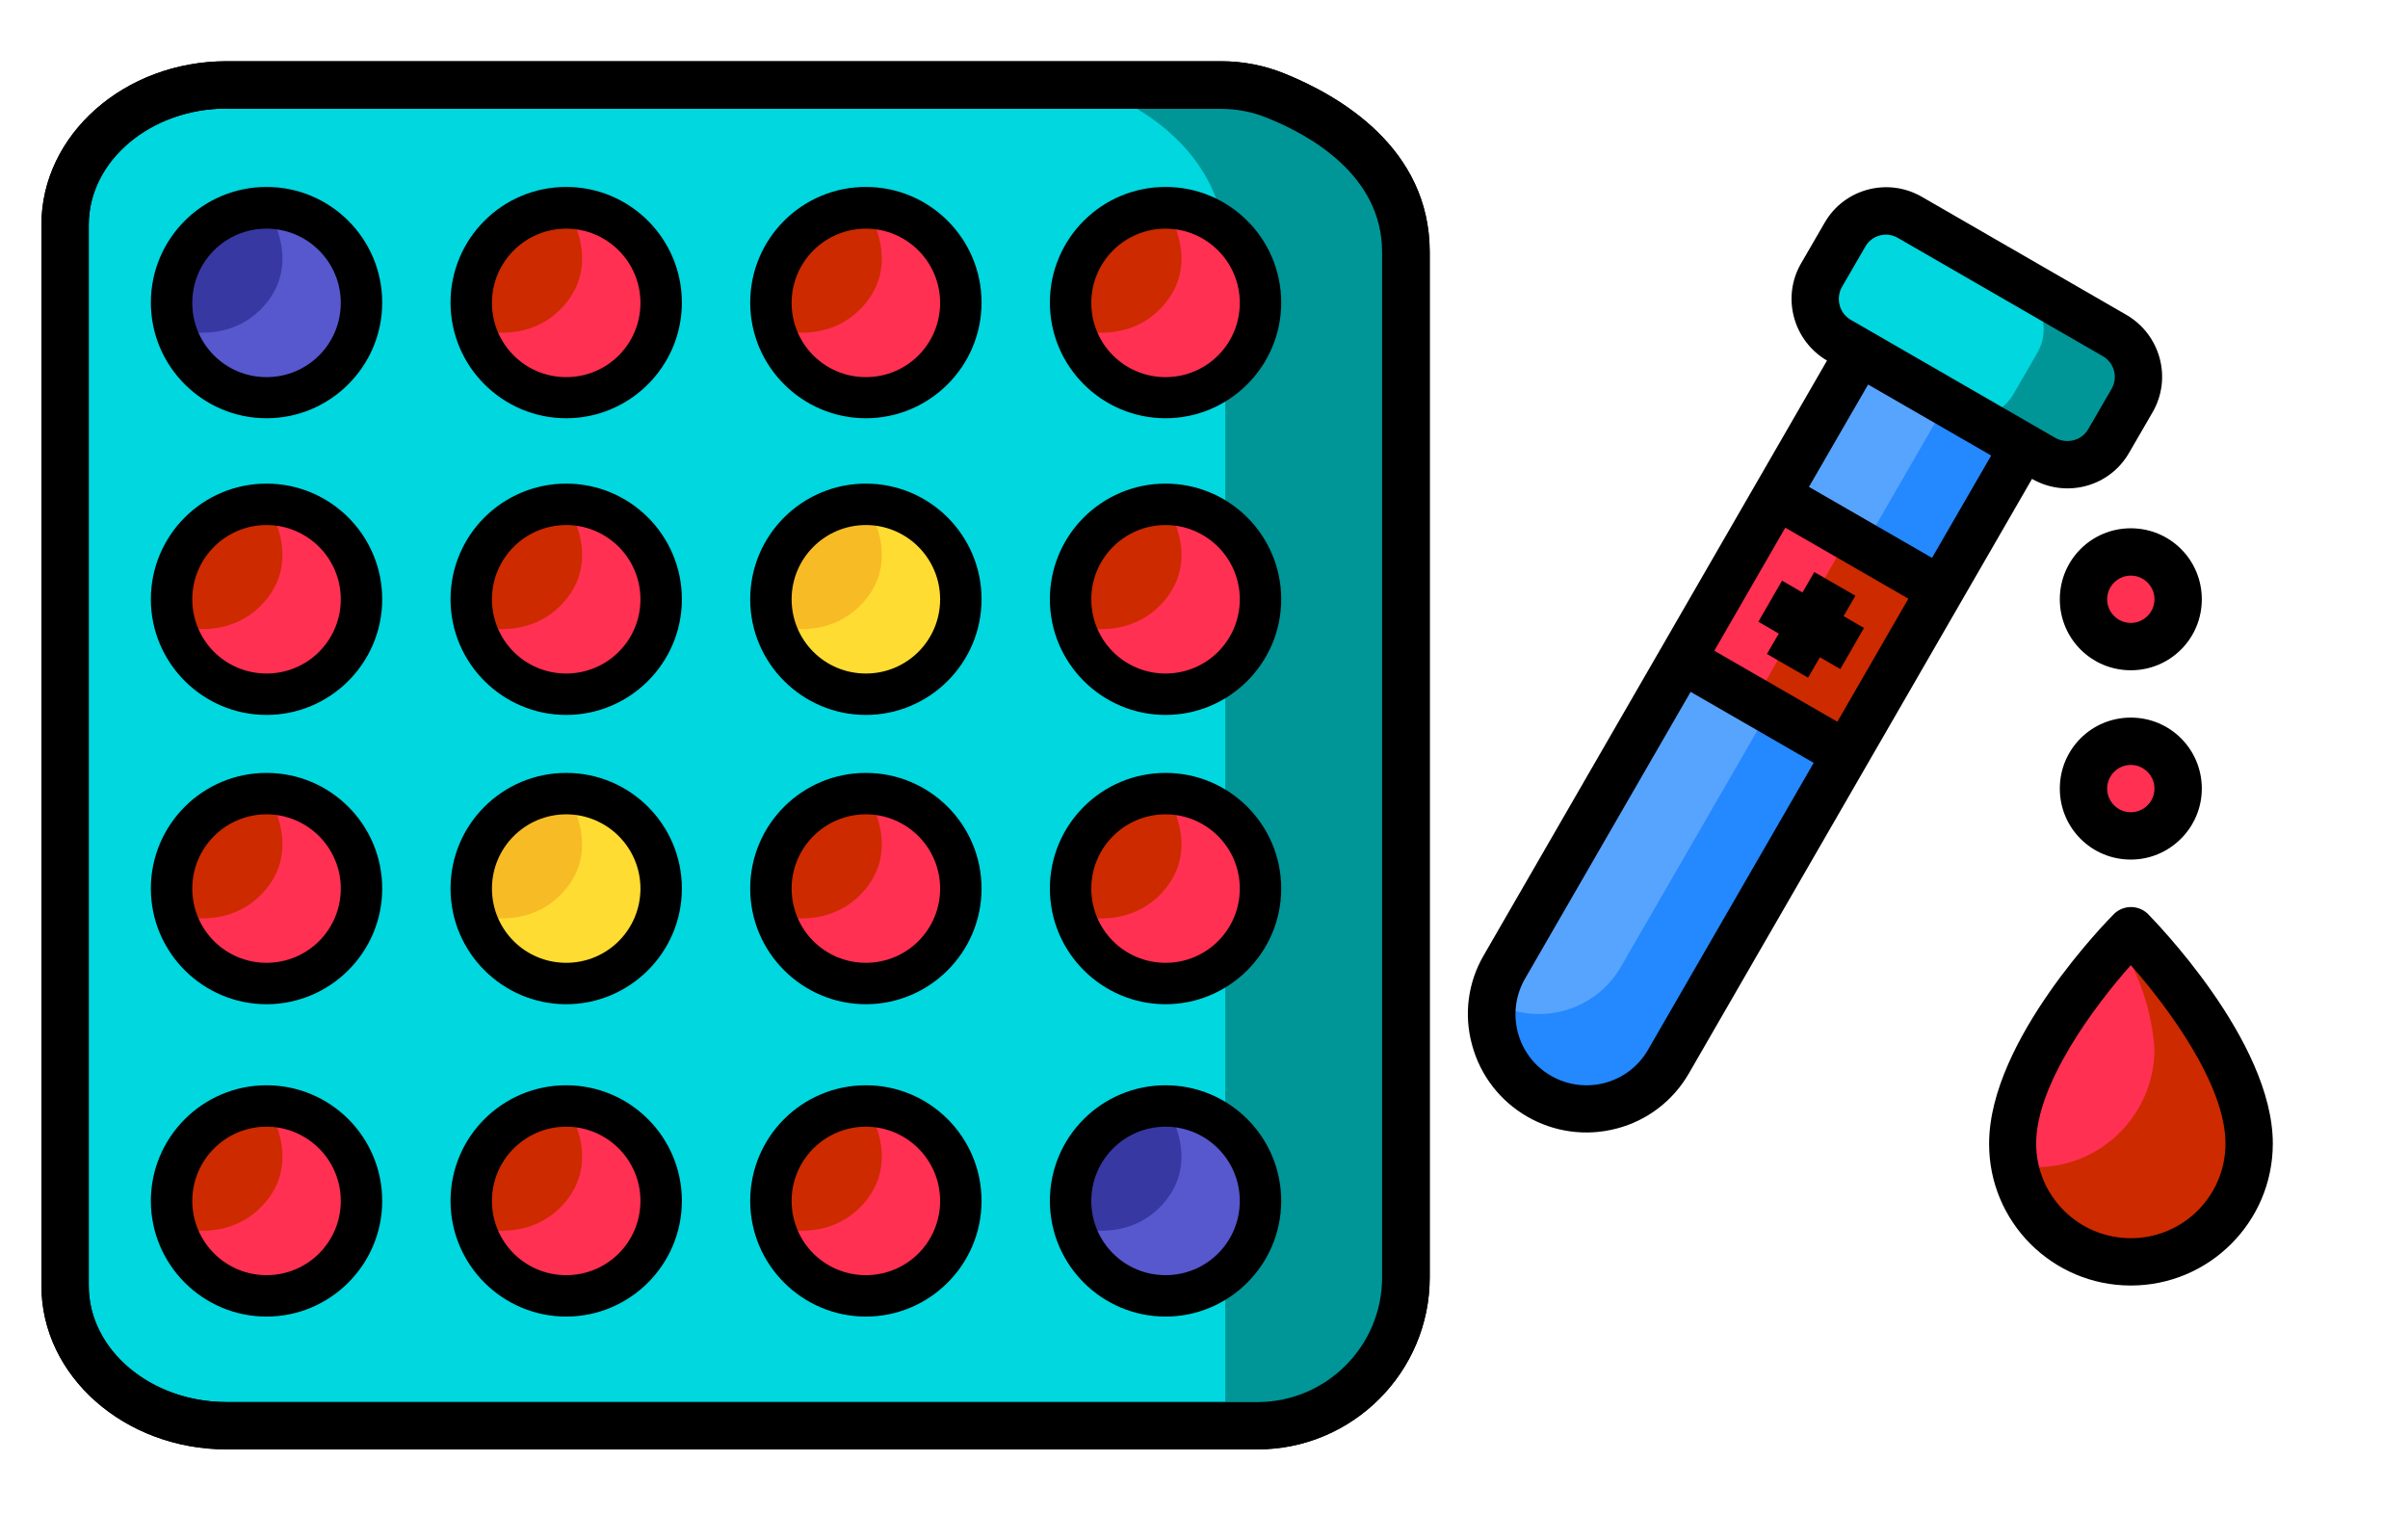 <?xml version="1.0" encoding="UTF-8"?> <!-- Generator: Adobe Illustrator 24.0.2, SVG Export Plug-In . SVG Version: 6.00 Build 0) --> <svg xmlns="http://www.w3.org/2000/svg" xmlns:xlink="http://www.w3.org/1999/xlink" id="Слой_1" x="0px" y="0px" viewBox="0 0 814 512" style="enable-background:new 0 0 814 512;" xml:space="preserve"> <style type="text/css"> .st0{fill:#FF3051;} .st1{fill:#CD2A00;} .st2{fill:#00D7DF;} .st3{fill:#009698;} .st4{fill:#57A4FF;} .st5{fill:#2488FF;} .st6{fill:#5757CE;} .st7{fill:#3838A3;} .st8{fill:#FFDC31;} .st9{fill:#F7BB26;} </style> <g> <path class="st0" d="M760.3,386.6c0,22.1-17.9,40-40,40c-22.1,0-40-17.9-40-40c0-32,40-72,40-72S760.3,354.6,760.3,386.6z"></path> <path class="st1" d="M760.3,386.6c-0.1,22.1-18.2,39.9-40.3,39.7c-19.1-0.1-35.4-13.7-39-32.4c2.4,0.5,4.8,0.7,7.3,0.7 c22.1,0,40-17.9,40-40c-0.9-12.7-5-25.1-12-35.8c2.5-2.7,4-4.2,4-4.2S760.3,354.6,760.3,386.6z"></path> <circle class="st0" cx="720.3" cy="202.6" r="16"></circle> <circle class="st0" cx="720.3" cy="266.6" r="16"></circle> <path d="M720.3,434.6c26.5,0,48-21.5,48-48c0-34.9-40.6-75.9-42.3-77.7c-3.2-3-8.1-3-11.3,0c-1.7,1.7-42.3,42.7-42.3,77.7 C672.3,413.1,693.8,434.6,720.3,434.6z M720.3,326.3c12.3,13.9,32,40.3,32,60.3c0,17.7-14.3,32-32,32c-17.7,0-32-14.3-32-32 C688.3,366.6,707.9,340.2,720.3,326.3z"></path> <g> <path class="st2" d="M720.7,135.3l-8,13.8c-4.4,7.7-14.2,10.3-21.8,5.9c0,0,0,0,0,0l-69.3-40c-7.7-4.5-10.3-14.3-5.8-21.9l8-13.8 c4.4-7.6,14.2-10.2,21.8-5.8l69.3,40C722.5,117.9,725.2,127.7,720.7,135.3z"></path> <path class="st3" d="M720.7,135.3l-8,13.8c-4.4,7.7-14.2,10.3-21.8,5.9c0,0,0,0,0,0l-24-13.8c5.7,0,11-3.1,13.8-8.1l8-13.8 c4.4-7.6,1.8-17.4-5.8-21.8l-45.3-26.2c2.8,0,5.6,0.8,8,2.2l69.3,40C722.5,117.9,725.2,127.7,720.7,135.3z"></path> <path class="st4" d="M683.9,151.1l-120,207.8c-8.9,15.3-28.4,20.5-43.7,11.6c-9.9-5.7-15.9-16.2-15.9-27.6c0-5.6,1.5-11.1,4.3-16 l120-207.8L683.9,151.1z"></path> <path class="st5" d="M683.9,151.1l-120,207.8c-8.9,15.3-28.4,20.5-43.7,11.6c-9.9-5.7-15.9-16.2-15.9-27.6c0-1.4,0.1-2.8,0.2-4.2 c15.3,8.6,34.7,3.3,43.4-11.8l110.2-190.8L683.9,151.1z"></path> <path class="st0" d="M568.6,223l32-55.4l55.4,32L624,255L568.6,223z"></path> <path class="st1" d="M655.9,199.5l-32,55.4l-30.9-17.8l31.8-55.5L655.9,199.5z"></path> <path d="M718.9,106.5l-69.3-40c-11.5-6.6-26.2-2.7-32.8,8.8c0,0,0,0,0,0l-8,13.8c-6.6,11.5-2.6,26.1,8.8,32.8l-116,201 c-5.4,9.2-6.8,20.1-4,30.3c5.7,21.3,27.6,34,49,28.3c10.3-2.7,19-9.4,24.3-18.6l116-201c11.5,6.6,26.2,2.7,32.8-8.8c0,0,0,0,0,0 l8-13.8C734.3,127.8,730.3,113.2,718.9,106.5z M557.1,354.9c-6.6,11.5-21.3,15.4-32.8,8.8c-11.5-6.6-15.4-21.3-8.8-32.8l56-97 l41.6,24L557.1,354.9z M621.1,244l-41.6-24l24-41.6l41.6,24L621.1,244z M653.1,188.6l-41.6-24l20-34.6l41.6,24L653.1,188.6z M713.9,131.3l-8,13.8c-2.2,3.8-7.1,5.1-11,3l-69.3-40c-3.8-2.2-5.1-7.1-3-11l8-13.8c2.2-3.8,7.1-5.1,10.9-2.9c0,0,0,0,0,0 l69.3,40C714.7,122.6,716,127.5,713.9,131.3z"></path> <path d="M630.1,212.3l-6.9-4l4-6.9l-13.9-8l-4,6.9l-6.9-4l-8,13.9l6.9,4l-4,6.9l13.9,8l4-6.9l6.9,4L630.1,212.3z"></path> </g> <path d="M744.3,266.6c0-13.3-10.7-24-24-24c-13.3,0-24,10.7-24,24c0,13.3,10.7,24,24,24C733.5,290.6,744.3,279.8,744.3,266.6z M712.3,266.6c0-4.4,3.6-8,8-8s8,3.6,8,8s-3.6,8-8,8S712.3,271,712.3,266.6z"></path> <path d="M696.3,202.6c0,13.3,10.7,24,24,24c13.3,0,24-10.7,24-24s-10.7-24-24-24C707,178.6,696.3,189.3,696.3,202.6z M728.3,202.6 c0,4.4-3.6,8-8,8s-8-3.6-8-8s3.6-8,8-8S728.3,198.2,728.3,202.6z"></path> </g> <g> <g> <path class="st2" d="M475.3,85.2v346.7c0,27.7-22.4,50.1-50.1,50.1H76.6C46.5,482,22,460.8,22,434.7V76 c0-26.1,24.5-47.3,54.6-47.3h336.1c6.4,0,12.7,1.2,18.6,3.6C447.1,38.7,475.3,54.4,475.3,85.2z"></path> <path d="M425.1,490H76.6C42.1,490,14,465.2,14,434.7V76c0-30.5,28.1-55.3,62.6-55.3h336.1c7.5,0,14.7,1.4,21.6,4.2 c18.3,7.4,49,25,49,60.3v346.7C483.3,463.9,457.2,490,425.1,490z M76.6,36.7C50.9,36.7,30,54.4,30,76v358.7 c0,21.6,20.9,39.3,46.6,39.3h348.5c23.2,0,42.1-18.9,42.1-42.1V85.2c0-25.9-24.4-39.6-39-45.4c-4.9-2-10.2-3-15.6-3H76.6z"></path> </g> <g> <path class="st3" d="M475.3,76v358.7c0,26.1-21.2,47.3-47.3,47.3h-13.8c0,0,0-354,0-396.8c0-42.8-47.2-56.4-47.2-56.4h61 C454.1,28.7,475.3,49.9,475.3,76z"></path> </g> <g> <path d="M425.1,490H76.6C42.1,490,14,465.2,14,434.7V76c0-30.5,28.1-55.3,62.6-55.3h336.1c7.5,0,14.7,1.4,21.6,4.2 c18.3,7.4,49,25,49,60.3v346.7C483.3,463.9,457.2,490,425.1,490z M76.6,36.7C50.9,36.7,30,54.4,30,76v358.7 c0,21.6,20.9,39.3,46.6,39.3h348.5c23.2,0,42.1-18.9,42.1-42.1V85.2c0-25.9-24.4-39.6-39-45.4c-4.9-2-10.2-3-15.6-3H76.6z"></path> </g> </g> <circle class="st6" cx="90.1" cy="102.4" r="32.1"></circle> <path class="st7" d="M90.1,70.3c0,0,12.1,17.2,0,32.1s-30.8,8.9-30.8,8.9s-5.3-18.7,4.9-27.8S90.1,70.3,90.1,70.3z"></path> <g> <path d="M90.1,141.4c-21.5,0-39.1-17.5-39.1-39.1s17.5-39.1,39.1-39.1s39.1,17.5,39.1,39.1S111.6,141.4,90.1,141.4z M90.1,77.3 C76.2,77.3,65,88.5,65,102.4s11.2,25.1,25.1,25.1s25.1-11.2,25.1-25.1S103.9,77.3,90.1,77.3z"></path> </g> <circle class="st0" cx="191.4" cy="102.4" r="32.1"></circle> <path class="st1" d="M191.4,70.3c0,0,12.1,17.2,0,32.1s-30.8,8.9-30.8,8.9s-5.3-18.7,4.9-27.8S191.4,70.3,191.4,70.3z"></path> <g> <path d="M191.4,141.4c-21.5,0-39.1-17.5-39.1-39.1s17.5-39.1,39.1-39.1s39.1,17.5,39.1,39.1S212.9,141.4,191.4,141.4z M191.4,77.3 c-13.8,0-25.1,11.2-25.1,25.1s11.2,25.1,25.1,25.1s25.1-11.2,25.1-25.1S205.2,77.3,191.4,77.3z"></path> </g> <circle class="st0" cx="292.7" cy="102.4" r="32.1"></circle> <path class="st1" d="M292.7,70.3c0,0,12.1,17.2,0,32.1s-30.8,8.9-30.8,8.9s-5.3-18.7,4.9-27.8S292.7,70.3,292.7,70.3z"></path> <g> <path d="M292.7,141.4c-21.5,0-39.1-17.5-39.1-39.1s17.5-39.1,39.1-39.1s39.1,17.5,39.1,39.1S314.2,141.4,292.7,141.4z M292.7,77.3 c-13.8,0-25.1,11.2-25.1,25.1s11.2,25.1,25.1,25.1s25.1-11.2,25.1-25.1S306.5,77.3,292.7,77.3z"></path> </g> <circle class="st0" cx="394" cy="102.4" r="32.1"></circle> <path class="st1" d="M394,70.3c0,0,12.1,17.2,0,32.1s-30.8,8.9-30.8,8.9s-5.3-18.7,4.9-27.8S394,70.3,394,70.3z"></path> <g> <path d="M394,141.4c-21.5,0-39.1-17.5-39.1-39.1s17.5-39.1,39.1-39.1s39.1,17.5,39.1,39.1S415.5,141.4,394,141.4z M394,77.3 c-13.8,0-25.1,11.2-25.1,25.1s11.2,25.1,25.1,25.1s25.1-11.2,25.1-25.1S407.8,77.3,394,77.3z"></path> </g> <circle class="st0" cx="90.1" cy="202.6" r="32.1"></circle> <path class="st1" d="M90.1,170.5c0,0,12.1,17.2,0,32.1s-30.8,8.9-30.8,8.9s-5.3-18.7,4.9-27.8C74.5,174.6,90.1,170.5,90.1,170.5z"></path> <g> <path d="M90.1,241.7c-21.5,0-39.1-17.5-39.1-39.1s17.5-39.1,39.1-39.1s39.1,17.5,39.1,39.1S111.6,241.7,90.1,241.7z M90.1,177.5 c-13.8,0-25.1,11.2-25.1,25.1s11.2,25.1,25.1,25.1s25.1-11.2,25.1-25.1S103.9,177.5,90.1,177.5z"></path> </g> <circle class="st0" cx="191.4" cy="202.6" r="32.1"></circle> <path class="st1" d="M191.4,170.5c0,0,12.1,17.2,0,32.1s-30.8,8.9-30.8,8.9s-5.3-18.7,4.9-27.8C175.8,174.6,191.4,170.5,191.4,170.5 z"></path> <g> <path d="M191.4,241.7c-21.5,0-39.1-17.5-39.1-39.1s17.5-39.1,39.1-39.1s39.1,17.5,39.1,39.1S212.9,241.7,191.4,241.7z M191.4,177.5 c-13.8,0-25.1,11.2-25.1,25.1s11.2,25.1,25.1,25.1s25.1-11.2,25.1-25.1S205.2,177.5,191.4,177.5z"></path> </g> <circle class="st8" cx="292.7" cy="202.6" r="32.1"></circle> <path class="st9" d="M292.7,170.5c0,0,12.1,17.2,0,32.1s-30.8,8.9-30.8,8.9s-5.3-18.7,4.9-27.8C277.1,174.6,292.7,170.5,292.7,170.5 z"></path> <g> <path d="M292.7,241.7c-21.5,0-39.1-17.5-39.1-39.1s17.5-39.1,39.1-39.1s39.1,17.5,39.1,39.1S314.2,241.7,292.7,241.7z M292.7,177.5 c-13.8,0-25.1,11.2-25.1,25.1s11.2,25.1,25.1,25.1s25.1-11.2,25.1-25.1S306.5,177.5,292.7,177.5z"></path> </g> <circle class="st0" cx="394" cy="202.6" r="32.1"></circle> <path class="st1" d="M394,170.5c0,0,12.1,17.2,0,32.1s-30.8,8.9-30.8,8.9s-5.3-18.7,4.9-27.8C378.4,174.6,394,170.5,394,170.5z"></path> <g> <path d="M394,241.7c-21.5,0-39.1-17.5-39.1-39.1s17.5-39.1,39.1-39.1s39.1,17.5,39.1,39.1S415.5,241.7,394,241.7z M394,177.5 c-13.8,0-25.1,11.2-25.1,25.1s11.2,25.1,25.1,25.1s25.1-11.2,25.1-25.1S407.8,177.5,394,177.5z"></path> </g> <circle class="st0" cx="90.1" cy="300.4" r="32.1"></circle> <path class="st1" d="M90.1,268.3c0,0,12.1,17.2,0,32.1s-30.8,8.9-30.8,8.9s-5.3-18.7,4.9-27.8S90.1,268.3,90.1,268.3z"></path> <g> <path d="M90.1,339.5c-21.5,0-39.1-17.5-39.1-39.1s17.5-39.1,39.1-39.1s39.1,17.5,39.1,39.1S111.6,339.5,90.1,339.5z M90.1,275.3 c-13.8,0-25.1,11.2-25.1,25.1s11.2,25.1,25.1,25.1s25.1-11.2,25.1-25.1S103.9,275.3,90.1,275.3z"></path> </g> <circle class="st8" cx="191.4" cy="300.4" r="32.1"></circle> <path class="st9" d="M191.4,268.3c0,0,12.1,17.2,0,32.1s-30.8,8.9-30.8,8.9s-5.3-18.7,4.9-27.8S191.4,268.3,191.4,268.3z"></path> <g> <path d="M191.4,339.5c-21.5,0-39.1-17.5-39.1-39.1s17.5-39.1,39.1-39.1s39.1,17.5,39.1,39.1S212.9,339.5,191.4,339.5z M191.4,275.3 c-13.8,0-25.1,11.2-25.1,25.1s11.2,25.1,25.1,25.1s25.1-11.2,25.1-25.1S205.2,275.3,191.4,275.3z"></path> </g> <circle class="st0" cx="292.7" cy="300.4" r="32.1"></circle> <path class="st1" d="M292.7,268.3c0,0,12.1,17.2,0,32.1s-30.8,8.9-30.8,8.9s-5.3-18.7,4.9-27.8S292.7,268.3,292.7,268.3z"></path> <g> <path d="M292.7,339.5c-21.5,0-39.1-17.5-39.1-39.1s17.5-39.1,39.1-39.1s39.1,17.5,39.1,39.1S314.2,339.5,292.7,339.5z M292.7,275.3 c-13.8,0-25.1,11.2-25.1,25.1s11.2,25.1,25.1,25.1s25.1-11.2,25.1-25.1S306.5,275.3,292.7,275.3z"></path> </g> <circle class="st0" cx="394" cy="300.4" r="32.1"></circle> <path class="st1" d="M394,268.3c0,0,12.1,17.2,0,32.1s-30.8,8.9-30.8,8.9s-5.3-18.7,4.9-27.8S394,268.3,394,268.3z"></path> <g> <path d="M394,339.5c-21.5,0-39.1-17.5-39.1-39.1s17.5-39.1,39.1-39.1s39.1,17.5,39.1,39.1S415.5,339.5,394,339.5z M394,275.3 c-13.8,0-25.1,11.2-25.1,25.1s11.2,25.1,25.1,25.1s25.1-11.2,25.1-25.1S407.8,275.3,394,275.3z"></path> </g> <circle class="st0" cx="90.1" cy="406" r="32.1"></circle> <path class="st1" d="M90.1,373.9c0,0,12.1,17.2,0,32.1c-12.1,14.9-30.8,8.9-30.8,8.9s-5.3-18.7,4.9-27.8 C74.5,378,90.1,373.9,90.1,373.9z"></path> <g> <path d="M90.1,445.1C68.5,445.1,51,427.5,51,406s17.5-39.1,39.1-39.1s39.1,17.5,39.1,39.1S111.6,445.1,90.1,445.1z M90.1,380.9 C76.2,380.9,65,392.2,65,406s11.2,25.1,25.1,25.1s25.1-11.2,25.1-25.1S103.9,380.9,90.1,380.9z"></path> </g> <circle class="st0" cx="191.4" cy="406" r="32.1"></circle> <path class="st1" d="M191.4,373.9c0,0,12.1,17.2,0,32.1c-12.1,14.9-30.8,8.9-30.8,8.9s-5.3-18.7,4.9-27.8 C175.8,378,191.4,373.9,191.4,373.9z"></path> <g> <path d="M191.4,445.1c-21.5,0-39.1-17.5-39.1-39.1s17.5-39.1,39.1-39.1s39.1,17.5,39.1,39.1S212.9,445.1,191.4,445.1z M191.4,380.9 c-13.8,0-25.1,11.2-25.1,25.1s11.2,25.1,25.1,25.1s25.1-11.2,25.1-25.1S205.2,380.9,191.4,380.9z"></path> </g> <circle class="st0" cx="292.7" cy="406" r="32.1"></circle> <path class="st1" d="M292.7,373.9c0,0,12.1,17.2,0,32.1c-12.1,14.9-30.8,8.9-30.8,8.9s-5.3-18.7,4.9-27.8 C277.1,378,292.7,373.9,292.7,373.9z"></path> <g> <path d="M292.7,445.1c-21.5,0-39.1-17.5-39.1-39.1s17.5-39.1,39.1-39.1s39.1,17.5,39.1,39.1S314.2,445.1,292.7,445.1z M292.7,380.9 c-13.8,0-25.1,11.2-25.1,25.1s11.2,25.1,25.1,25.1s25.1-11.2,25.1-25.1S306.5,380.9,292.7,380.9z"></path> </g> <circle class="st6" cx="394" cy="406" r="32.1"></circle> <path class="st7" d="M394,373.9c0,0,12.1,17.2,0,32.1c-12.1,14.9-30.8,8.9-30.8,8.9s-5.3-18.7,4.9-27.8 C378.4,378,394,373.9,394,373.9z"></path> <g> <path d="M394,445.1c-21.5,0-39.1-17.5-39.1-39.1s17.5-39.1,39.1-39.1s39.1,17.5,39.1,39.1S415.5,445.1,394,445.1z M394,380.9 c-13.8,0-25.1,11.2-25.1,25.1s11.2,25.1,25.1,25.1s25.1-11.2,25.1-25.1S407.8,380.9,394,380.9z"></path> </g> </svg> 